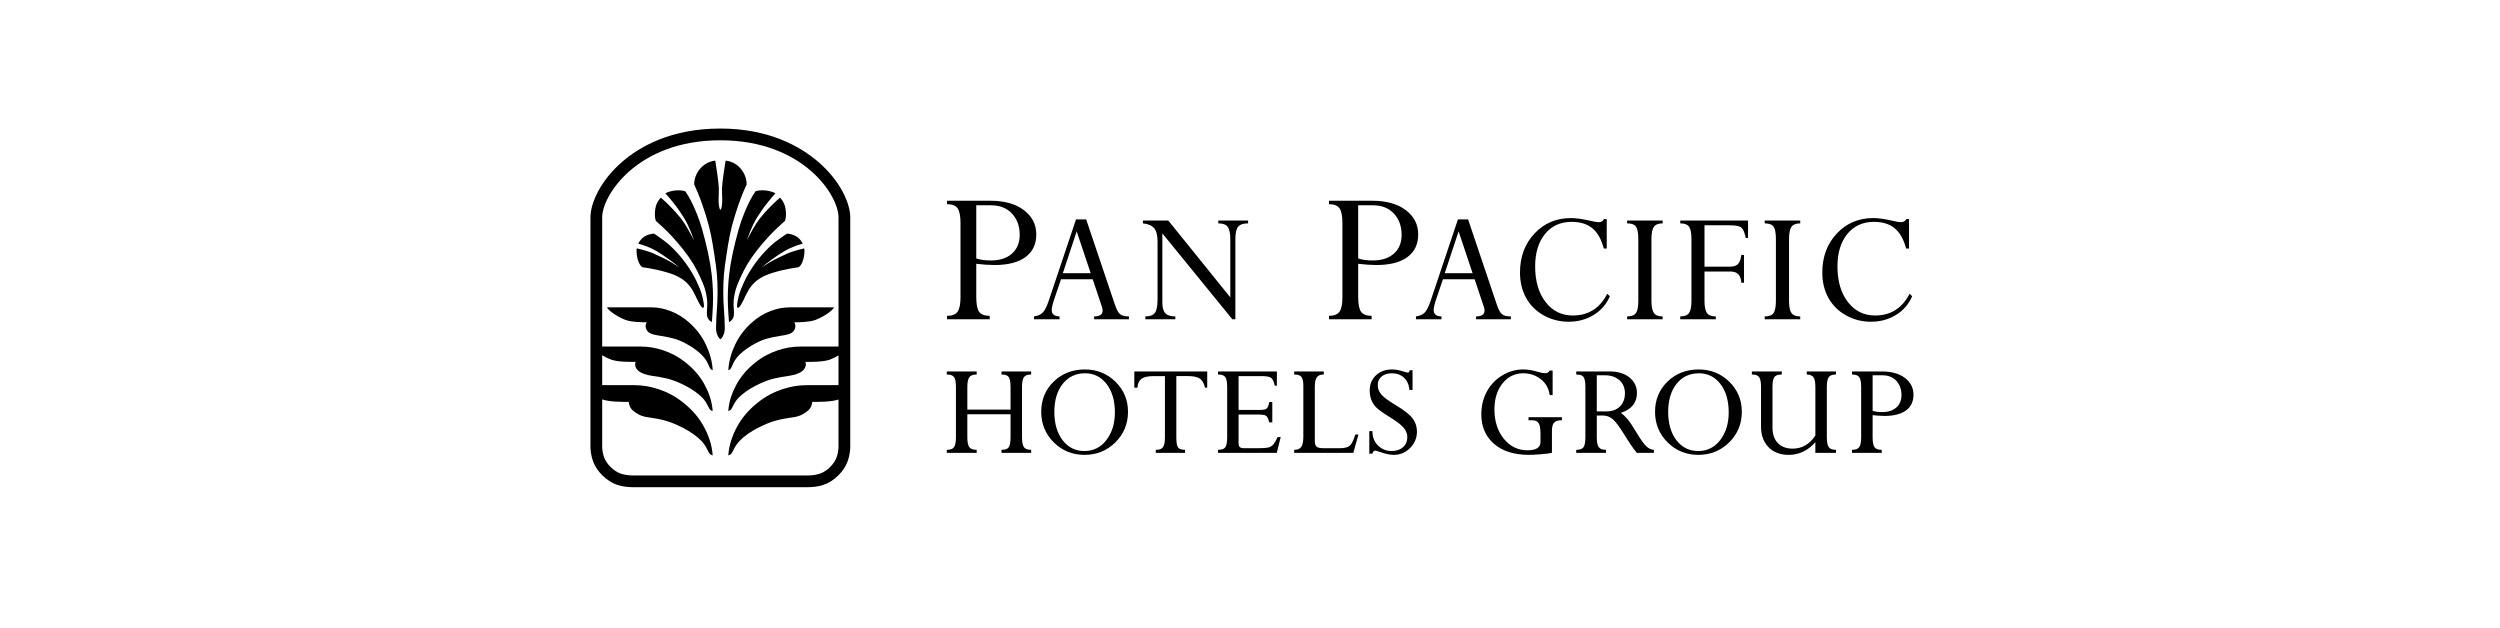 <?xml version="1.0" encoding="iso-8859-1"?>
<!-- Generator: Adobe Illustrator 23.0.0, SVG Export Plug-In . SVG Version: 6.00 Build 0)  -->
<svg version="1.1" xmlns="http://www.w3.org/2000/svg" xmlns:xlink="http://www.w3.org/1999/xlink" x="0px" y="0px"
	 viewBox="0 0 378.003 94.896" style="enable-background:new 0 0 378.003 94.896;" xml:space="preserve">
<g id="panpacific">
	<g>
		<g>
			<path d="M111.159,32.475c0.57-1.787,1.01-3.041,1.731-4.577c0.042-1.592-1.211-3.411-3.178-3.612
				c-0.141,0.748-0.532,3.505-0.541,4.106c-0.01,0.365,0.007,1.199,0.025,1.497c0.042,0.685-0.053,1.808-0.269,1.808
				c-0.208,0-0.311-1.123-0.269-1.808c0.018-0.298,0.035-1.132,0.026-1.497c-0.01-0.6-0.389-3.358-0.53-4.106
				c-1.968,0.201-3.23,2.02-3.189,3.612c0.721,1.536,1.16,2.79,1.733,4.577c0.75,2.382,0.96,3.776,1.345,6.247
				c0.351,2.296,0.459,3.423,0.454,5.673c-0.003,1.972-0.216,3.018-0.227,5.118c-0.017,0.416,0.065,0.92,0.267,1.299
				c0.113,0.219,0.234,0.381,0.391,0.488c0.158-0.107,0.276-0.269,0.391-0.488c0.201-0.38,0.284-0.884,0.267-1.299
				c-0.011-2.1-0.224-3.146-0.227-5.118c-0.003-2.25,0.105-3.377,0.454-5.673C110.198,36.251,110.407,34.857,111.159,32.475z"/>
			<path d="M110.513,55.692c0.181-0.306,0.33-0.781,0.579-1.178c0.204-0.328,0.513-0.691,0.763-0.93
				c0.734-0.698,1.499-1.194,2.313-1.634c1.384-0.74,2.27-0.903,3.79-1.163c0.691-0.114,1.545-0.222,1.945-0.627
				c0.37-0.387,0.496-0.985,0.186-1.43c0.762,0,2.284-0.014,3.207-0.356c1.054-0.391,2.521-1.304,2.817-1.906h-6.664
				c-1.029,0-1.955,0.192-2.883,0.54c-0.991,0.37-1.971,0.929-2.949,1.812c-1.111,1.013-1.874,2.058-2.433,3.224
				c-0.538,1.113-0.976,2.442-1.064,3.94C110.249,55.939,110.409,55.867,110.513,55.692z"/>
			<path d="M104.267,48.821c-0.979-0.883-1.959-1.442-2.95-1.812c-0.926-0.347-1.854-0.54-2.883-0.54h-6.662
				c0.295,0.602,1.762,1.516,2.817,1.906c0.921,0.342,2.441,0.356,3.205,0.356c-0.31,0.444-0.186,1.042,0.186,1.43
				c0.401,0.404,1.256,0.513,1.945,0.627c1.52,0.26,2.406,0.423,3.788,1.163c0.817,0.44,1.581,0.936,2.315,1.634
				c0.251,0.238,0.559,0.602,0.763,0.93c0.249,0.397,0.399,0.872,0.581,1.178c0.103,0.175,0.262,0.247,0.393,0.293
				c-0.087-1.498-0.526-2.827-1.063-3.94C106.14,50.879,105.378,49.834,104.267,48.821z"/>
			<path d="M107.61,41.53c-0.11-0.988-0.283-2.046-0.542-3.248c-0.269-1.212-0.562-2.449-0.904-3.619
				c-0.243-0.842-0.516-1.655-0.822-2.388c-0.587-1.479-1.183-2.582-1.722-3.355c-0.244-0.091-0.844-0.189-1.465-0.128
				c-0.544,0.055-1.109,0.194-1.551,0.436c0.324,0.349,0.61,0.695,0.901,1.04c0.356,0.437,0.667,0.828,0.841,1.069
				c0.22,0.303,0.736,1.067,1.055,1.57c0.85,1.35,1.393,3.085,1.551,3.448c-0.513-0.977-1.332-2.497-1.935-3.256
				c-0.026-0.035-0.129-0.163-0.169-0.21c-1.523-1.86-2.933-3.004-2.933-3.004s-0.665,0.628-0.828,1.66
				c-0.093,0.588-0.112,1.272,0.066,1.834c0.731,0.65,1.563,1.4,2.57,2.49c1.116,1.221,2.285,2.677,3.115,4.04
				c0.426,0.734,0.817,1.484,1.129,2.201c0.238,0.531,0.444,1.034,0.6,1.508c0.125,0.39,0.249,0.923,0.324,1.499
				c0.038,0.31,0.062,0.775,0.05,1.071c-0.025,0.433-0.085,0.995-0.05,1.412c0.038,0.536,0.371,0.926,0.743,1.112
				c0.064-0.881,0.123-1.648,0.155-2.458c0.038-0.807,0.038-1.649,0.002-2.349C107.756,43.123,107.708,42.349,107.61,41.53z"/>
			<path d="M110.966,47.599c0.037-0.416-0.026-0.979-0.049-1.412c-0.01-0.296,0.012-0.761,0.049-1.071
				c0.076-0.576,0.201-1.109,0.325-1.499c0.157-0.474,0.363-0.977,0.599-1.508c0.314-0.717,0.703-1.467,1.131-2.201
				c0.829-1.363,1.998-2.819,3.115-4.04c1.005-1.09,1.837-1.84,2.568-2.49c0.179-0.562,0.161-1.246,0.068-1.834
				c-0.165-1.033-0.83-1.66-0.83-1.66s-1.407,1.144-2.932,3.004c-0.04,0.048-0.145,0.175-0.169,0.21
				c-0.604,0.759-1.424,2.278-1.935,3.256c0.157-0.364,0.702-2.098,1.551-3.448c0.316-0.503,0.835-1.267,1.054-1.57
				c0.175-0.241,0.486-0.632,0.842-1.069c0.291-0.345,0.577-0.691,0.899-1.04c-0.44-0.242-1.007-0.381-1.55-0.436
				c-0.622-0.061-1.223,0.037-1.465,0.128c-0.54,0.772-1.136,1.876-1.723,3.355c-0.306,0.733-0.581,1.546-0.823,2.388
				c-0.341,1.171-0.633,2.408-0.904,3.619c-0.258,1.202-0.433,2.261-0.539,3.248c-0.1,0.818-0.148,1.593-0.183,2.373
				c-0.035,0.7-0.035,1.542,0.002,2.349c0.033,0.811,0.093,1.577,0.157,2.458C110.597,48.525,110.93,48.134,110.966,47.599z"/>
			<path d="M97.112,40.398c0.747,0.103,1.578,0.254,2.456,0.452c0.886,0.203,1.883,0.502,2.452,0.745
				c1.418,0.604,2.182,1.409,2.725,2.349c0.224,0.39,0.562,1.08,0.653,1.292c0,0,0.794,1.763,1.018,1.201
				c0,0,0.053-0.186-0.017-0.612c0-0.002-0.002-0.002-0.003-0.003c-0.071-0.506-0.251-1.356-0.569-2.135
				c-0.266-0.679-0.66-1.518-1.124-2.325c-0.656-1.108-1.338-2.023-1.923-2.702c-0.562-0.651-1.35-1.47-2.074-2.043
				c-0.71-0.559-1.41-1.017-1.825-1.298c-0.504,0.041-0.937,0.175-1.349,0.388c-0.464,0.248-0.841,0.748-1.023,1.133
				c0.841,0.232,1.764,0.553,2.745,1.117c1.111,0.637,2.849,1.939,3.484,2.495c-1.548-1.048-2.389-1.416-3.622-1.98
				c-0.994-0.526-2.832-0.912-2.832-0.912c-0.1,0.253-0.01,1.163,0.135,1.663C96.588,39.798,96.845,40.23,97.112,40.398z"/>
			<path d="M115.099,38.66c-0.587,0.679-1.269,1.594-1.924,2.702c-0.464,0.807-0.857,1.646-1.126,2.325
				c-0.316,0.779-0.494,1.63-0.569,2.135v0.003c-0.07,0.427-0.017,0.612-0.017,0.612c0.223,0.562,1.017-1.201,1.017-1.201
				c0.093-0.213,0.429-0.903,0.653-1.292c0.542-0.94,1.306-1.745,2.723-2.349c0.572-0.243,1.569-0.542,2.456-0.745
				c0.877-0.198,1.706-0.349,2.455-0.452c0.27-0.168,0.523-0.6,0.692-1.176c0.146-0.5,0.236-1.41,0.136-1.663
				c0,0-1.838,0.386-2.834,0.912c-1.231,0.564-2.072,0.932-3.624,1.98c0.637-0.556,2.376-1.858,3.488-2.495
				c0.981-0.564,1.902-0.885,2.745-1.117c-0.181-0.386-0.56-0.885-1.023-1.133c-0.412-0.214-0.845-0.347-1.349-0.388
				c-0.417,0.282-1.117,0.74-1.827,1.298C116.447,37.19,115.659,38.01,115.099,38.66z"/>
			<path d="M123.687,24.447c-2.667-2.286-7.395-5.011-14.772-5.011c-7.443,0-12.167,2.726-14.819,5.012
				c-3.328,2.869-4.818,6.289-4.818,8.405v34.89l0.002,0.061c0.116,1.683,0.656,2.924,1.748,4.02c1.515,1.532,3.055,1.845,4.9,1.845
				h25.975c1.849,0,3.392-0.314,4.908-1.845c1.091-1.102,1.63-2.342,1.746-4.02l0.002-0.031V32.854
				C128.56,30.748,127.053,27.332,123.687,24.447z M125.55,70.576c-0.965,0.974-1.919,1.319-3.647,1.319H95.928
				c-1.723,0-2.675-0.345-3.64-1.321c-0.786-0.789-1.145-1.619-1.235-2.862v-7.321c1.159,0.403,3.055,0.37,4.007,0.37
				c0.07,0.435,0.143,0.868,0.62,1.299c0.502,0.445,1.216,0.869,2.095,1.002c1.928,0.288,3.062,0.47,4.821,1.298
				c1.041,0.485,2.019,1.044,2.947,1.821c0.321,0.266,0.71,0.677,0.973,1.05c0.316,0.436,0.508,0.965,0.736,1.303
				c0.133,0.193,0.338,0.277,0.509,0.323c-0.118-1.67-0.677-3.146-1.359-4.389c-0.714-1.301-1.682-2.474-3.102-3.598
				c-1.245-0.997-2.496-1.618-3.758-2.034c-1.174-0.387-2.354-0.6-3.668-0.6h-4.822v-4.518c0.409,0.252,0.827,0.458,1.299,0.637
				c1.056,0.395,2.859,0.364,3.751,0.364c-0.151,0.427-0.044,0.933,0.398,1.323c0.461,0.422,1.287,0.666,2.09,0.785
				c1.773,0.265,2.816,0.436,4.432,1.196c0.952,0.444,1.849,0.956,2.704,1.669c0.291,0.248,0.649,0.617,0.895,0.958
				c0.286,0.408,0.466,0.889,0.675,1.201c0.118,0.18,0.307,0.257,0.464,0.296c-0.111-1.529-0.619-2.888-1.247-4.029
				c-0.656-1.191-1.542-2.267-2.845-3.308c-1.144-0.908-2.286-1.475-3.451-1.864c-1.079-0.351-2.16-0.546-3.369-0.546h-5.796V32.854
				c0-3.314,5.313-11.642,17.862-11.642c12.554,0,17.87,8.329,17.87,11.642v19.547h-5.758c-1.204,0-2.287,0.195-3.364,0.546
				c-1.167,0.389-2.307,0.956-3.456,1.864c-1.296,1.041-2.188,2.117-2.839,3.308c-0.633,1.141-1.143,2.5-1.249,4.029
				c0.152-0.039,0.344-0.117,0.462-0.296c0.209-0.312,0.386-0.794,0.675-1.201c0.241-0.341,0.6-0.71,0.895-0.958
				c0.857-0.713,1.752-1.225,2.708-1.669c1.614-0.76,2.654-0.931,4.427-1.196c0.803-0.119,1.631-0.363,2.094-0.785
				c0.438-0.391,0.547-0.899,0.398-1.323c0.89,0,2.694,0.031,3.748-0.364c0.457-0.173,0.863-0.372,1.259-0.613v4.494h-4.779
				c-1.315,0-2.496,0.214-3.67,0.6c-1.263,0.416-2.514,1.037-3.758,2.034c-1.42,1.124-2.387,2.297-3.102,3.598
				c-0.682,1.243-1.239,2.72-1.357,4.389c0.169-0.046,0.376-0.129,0.507-0.323c0.228-0.338,0.422-0.867,0.736-1.303
				c0.263-0.373,0.652-0.784,0.975-1.05c0.926-0.777,1.905-1.336,2.945-1.821c1.761-0.828,2.893-1.011,4.822-1.298
				c0.88-0.133,1.593-0.557,2.094-1.002c0.477-0.432,0.552-0.864,0.62-1.299c0.941,0,2.803,0.032,3.965-0.356v7.307
				C126.694,68.952,126.335,69.784,125.55,70.576z"/>
		</g>
		<g>
			<g>
				<path d="M143.196,30.353h6.539c2.14,0,3.833,0.474,5.081,1.422c1.247,0.948,1.873,2.169,1.873,3.667
					c0,1.486-0.545,2.63-1.635,3.43c-1.09,0.8-2.654,1.199-4.691,1.199c-0.784,0-1.702-0.061-2.75-0.184v5.023
					c0,1.081,0.145,1.826,0.435,2.235c0.29,0.408,0.822,0.611,1.596,0.611v0.521h-6.447v-0.521c0.774,0,1.307-0.213,1.596-0.641
					c0.29-0.428,0.435-1.141,0.435-2.142V33.732c0-1.07-0.145-1.814-0.435-2.232c-0.29-0.418-0.822-0.628-1.596-0.628V30.353z
					 M149.828,31.04h-2.216v8.038c0.601,0.204,1.339,0.305,2.216,0.305c1.344,0,2.406-0.346,3.185-1.039
					c0.779-0.692,1.169-1.64,1.169-2.842c0-1.294-0.388-2.36-1.162-3.201C152.247,31.461,151.182,31.04,149.828,31.04"/>
				<path d="M165.438,48.277v-0.433c0.856,0,1.284-0.298,1.284-0.893c0-0.17-0.037-0.362-0.114-0.575l-1.387-4.147h-4.795l-1.02,3
					c-0.254,0.757-0.382,1.305-0.382,1.645c0,0.63,0.394,0.953,1.18,0.969v0.433h-3.858v-0.433c0.552-0.076,0.981-0.259,1.287-0.548
					c0.306-0.289,0.617-0.89,0.93-1.801l4.13-12.319h1.538l4.337,12.869c0.253,0.757,0.52,1.247,0.796,1.467
					c0.276,0.221,0.72,0.332,1.332,0.332v0.433H165.438z M160.702,41.312h4.212l-2.118-6.329L160.702,41.312z"/>
				<path d="M184.207,33.773V33.34h4.507v0.433c-0.722,0-1.223,0.171-1.503,0.51c-0.281,0.34-0.421,0.954-0.421,1.846v12.148h-0.457
					l-10.583-12.988v10.49c0,0.739,0.151,1.267,0.452,1.586c0.302,0.32,0.804,0.478,1.509,0.478v0.433h-4.533v-0.433
					c0.721,0,1.208-0.189,1.465-0.567c0.254-0.378,0.382-1.042,0.382-1.994v-8.743c0-0.943-0.173-1.62-0.516-2.032
					c-0.343-0.412-0.91-0.657-1.7-0.733V33.34h3.834l9.384,11.626v-8.735c0-0.917-0.13-1.555-0.389-1.916
					C185.38,33.953,184.903,33.773,184.207,33.773"/>
				<path d="M200.942,30.353h6.54c2.139,0,3.832,0.474,5.081,1.422c1.247,0.948,1.872,2.169,1.872,3.667
					c0,1.486-0.545,2.63-1.635,3.43c-1.089,0.8-2.653,1.199-4.69,1.199c-0.784,0-1.702-0.061-2.75-0.184v5.023
					c0,1.081,0.145,1.826,0.434,2.235c0.291,0.408,0.823,0.611,1.597,0.611v0.521h-6.448v-0.521c0.774,0,1.306-0.213,1.596-0.641
					c0.291-0.428,0.435-1.141,0.435-2.142V33.732c0-1.07-0.144-1.814-0.435-2.232c-0.29-0.418-0.822-0.628-1.596-0.628V30.353z
					 M207.573,31.04h-2.215v8.038c0.601,0.204,1.339,0.305,2.215,0.305c1.344,0,2.406-0.346,3.186-1.039
					c0.779-0.692,1.168-1.64,1.168-2.842c0-1.294-0.388-2.36-1.161-3.201C209.993,31.461,208.928,31.04,207.573,31.04"/>
				<path d="M223.183,48.277v-0.433c0.857,0,1.285-0.298,1.285-0.893c0-0.17-0.038-0.362-0.114-0.575l-1.387-4.147h-4.795l-1.019,3
					c-0.254,0.757-0.382,1.305-0.382,1.645c0,0.63,0.393,0.953,1.18,0.969v0.433h-3.858v-0.433c0.552-0.076,0.981-0.259,1.287-0.548
					c0.307-0.289,0.617-0.89,0.931-1.801l4.129-12.319h1.538l4.337,12.869c0.254,0.757,0.52,1.247,0.796,1.467
					c0.277,0.221,0.72,0.332,1.333,0.332v0.433H223.183z M218.447,41.312h4.213l-2.119-6.329L218.447,41.312z"/>
				<path d="M242.94,33.124v4.457h-0.446c-0.356-1.383-0.927-2.401-1.713-3.056c-0.784-0.654-1.832-0.98-3.138-0.98
					c-1.697,0-3.044,0.611-4.036,1.833c-0.994,1.223-1.491,2.853-1.491,4.89c0,2.233,0.524,4.03,1.573,5.393
					c1.048,1.362,2.421,2.043,4.12,2.043c2.35,0,4.087-1.095,5.207-3.285l0.395,0.369c-0.501,1.188-1.31,2.129-2.426,2.82
					c-1.117,0.691-2.387,1.038-3.814,1.038c-1.349,0-2.599-0.319-3.75-0.955c-1.15-0.637-2.037-1.513-2.661-2.629
					c-0.624-1.117-0.936-2.4-0.936-3.852c0-2.377,0.73-4.344,2.191-5.902c1.459-1.557,3.302-2.336,5.526-2.336
					c0.747,0,1.694,0.132,2.839,0.395c0.646,0.153,1.091,0.229,1.337,0.229c0.382,0,0.649-0.157,0.802-0.472H242.94z"/>
				<path d="M251.394,33.34v0.433c-0.636,0-1.079,0.174-1.325,0.522c-0.246,0.349-0.369,0.969-0.369,1.861v9.317
					c0,0.892,0.123,1.51,0.369,1.854c0.246,0.343,0.689,0.516,1.325,0.516v0.433h-5.373v-0.433c0.654,0,1.099-0.17,1.337-0.51
					c0.237-0.34,0.356-0.96,0.356-1.861v-9.317c0-0.918-0.117-1.545-0.351-1.88c-0.233-0.336-0.681-0.503-1.343-0.503V33.34H251.394
					z"/>
				<path d="M261.669,41.057h-3.948v4.414c0,0.893,0.124,1.512,0.37,1.856c0.246,0.344,0.691,0.517,1.337,0.517v0.433h-5.373v-0.433
					c0.644,0,1.088-0.173,1.33-0.517c0.243-0.344,0.363-0.961,0.363-1.854v-9.317c0-0.9-0.118-1.522-0.356-1.866
					c-0.238-0.344-0.683-0.517-1.336-0.517V33.34h10.25v2.648h-0.344c-0.161-0.79-0.372-1.307-0.636-1.554
					c-0.263-0.246-0.861-0.369-1.794-0.369h-3.809v6.252h3.897c0.526,0,0.917-0.134,1.171-0.401
					c0.255-0.268,0.421-0.724,0.497-1.369h0.408v4.202h-0.408C263.235,41.621,262.696,41.057,261.669,41.057"/>
				<path d="M272.198,33.34v0.433c-0.636,0-1.078,0.174-1.324,0.522c-0.247,0.349-0.369,0.969-0.369,1.861v9.317
					c0,0.892,0.122,1.51,0.369,1.854c0.246,0.343,0.688,0.516,1.324,0.516v0.433h-5.373v-0.433c0.654,0,1.099-0.17,1.337-0.51
					c0.237-0.34,0.356-0.96,0.356-1.861v-9.317c0-0.918-0.116-1.545-0.351-1.88c-0.233-0.336-0.681-0.503-1.343-0.503V33.34H272.198
					z"/>
				<path d="M288.649,33.124v4.457h-0.446c-0.356-1.383-0.927-2.401-1.713-3.056c-0.784-0.654-1.832-0.98-3.138-0.98
					c-1.697,0-3.044,0.611-4.036,1.833c-0.994,1.223-1.491,2.853-1.491,4.89c0,2.233,0.524,4.03,1.573,5.393
					c1.048,1.362,2.421,2.043,4.12,2.043c2.35,0,4.087-1.095,5.207-3.285l0.395,0.369c-0.501,1.188-1.31,2.129-2.426,2.82
					c-1.117,0.691-2.387,1.038-3.814,1.038c-1.349,0-2.599-0.319-3.75-0.955c-1.15-0.637-2.037-1.513-2.661-2.629
					c-0.624-1.117-0.936-2.4-0.936-3.852c0-2.377,0.73-4.344,2.191-5.902c1.459-1.557,3.302-2.336,5.526-2.336
					c0.747,0,1.694,0.132,2.839,0.395c0.646,0.153,1.091,0.229,1.337,0.229c0.382,0,0.649-0.157,0.802-0.472H288.649z"/>
			</g>
			<g>
				<path d="M151.435,56.628h0.055c0.505,0,0.852,0.13,1.031,0.387c0.183,0.263,0.276,0.769,0.276,1.502v3.418h-6.535v-3.418
					c0-0.692,0.1-1.187,0.297-1.471c0.192-0.277,0.55-0.418,1.062-0.418h0.055v-0.465h-4.521v0.465h0.055
					c0.506,0,0.856,0.131,1.042,0.388c0.19,0.263,0.286,0.769,0.286,1.503v7.61c0,0.7-0.095,1.196-0.282,1.473
					c-0.182,0.27-0.534,0.407-1.046,0.407h-0.055v0.465h4.521V68.01h-0.055c-0.513,0-0.87-0.136-1.063-0.404
					c-0.197-0.274-0.296-0.771-0.296-1.479V62.64h6.535v3.487c0,0.715-0.09,1.215-0.267,1.486c-0.172,0.263-0.522,0.397-1.041,0.397
					h-0.055v0.465h4.479V68.01h-0.055c-0.499,0-0.847-0.134-1.037-0.398c-0.193-0.27-0.291-0.769-0.291-1.483v-7.61
					c0-0.714,0.098-1.214,0.291-1.488c0.189-0.268,0.538-0.403,1.036-0.403h0.055v-0.465h-4.479V56.628z"/>
				<path d="M164.031,55.862c-1.872,0-3.456,0.616-4.709,1.831c-1.254,1.215-1.889,2.753-1.889,4.569
					c0,1.817,0.639,3.373,1.899,4.626c1.26,1.253,2.823,1.888,4.647,1.888c1.83,0,3.4-0.635,4.667-1.888
					c1.267-1.253,1.909-2.81,1.909-4.626c0-1.782-0.637-3.311-1.894-4.543C167.405,56.487,165.847,55.862,164.031,55.862z
					 M168.572,62.366c0,1.658-0.432,3.06-1.283,4.168c-0.848,1.104-1.969,1.663-3.331,1.663c-1.348,0-2.453-0.547-3.284-1.627
					c-0.834-1.084-1.257-2.526-1.257-4.288c0-1.761,0.428-3.191,1.272-4.251c0.841-1.056,1.98-1.591,3.384-1.591
					c1.321,0,2.412,0.544,3.243,1.617C168.149,59.135,168.572,60.584,168.572,62.366z"/>
				<path d="M171.51,58.615h0.471l0.004-0.051c0.047-0.604,0.258-1.041,0.627-1.301c0.374-0.263,0.984-0.396,1.814-0.396h1.713
					v9.262c0,0.687-0.094,1.179-0.28,1.464c-0.181,0.277-0.534,0.417-1.048,0.417h-0.055v0.465h4.427V68.01h-0.055
					c-0.498,0-0.837-0.122-1.005-0.362c-0.173-0.246-0.26-0.736-0.26-1.457v-9.324h1.796c0.769,0,1.352,0.121,1.733,0.361
					c0.377,0.237,0.643,0.689,0.792,1.343l0.01,0.043h0.339v-2.451H171.51V58.615z"/>
				<path d="M193.159,66.119c-0.226,0.499-0.439,0.863-0.636,1.083c-0.193,0.216-0.433,0.367-0.712,0.446
					c-0.285,0.081-0.812,0.123-1.566,0.123h-2.132c-0.31,0-0.53-0.058-0.654-0.173c-0.123-0.113-0.185-0.317-0.185-0.604v-4.313
					h2.971c0.616,0,1.018,0.063,1.195,0.188c0.175,0.123,0.329,0.441,0.457,0.946l0.011,0.042h0.463v-3.075h-0.466l-0.008,0.046
					c-0.074,0.45-0.193,0.759-0.353,0.916c-0.158,0.155-0.465,0.234-0.913,0.234h-3.356v-5.11h3.46c0.76,0,1.257,0.092,1.478,0.273
					c0.221,0.182,0.395,0.561,0.517,1.128l0.009,0.044h0.329v-2.15h-8.9v0.465h0.055c0.512,0,0.864,0.132,1.047,0.393
					c0.187,0.267,0.281,0.771,0.281,1.498v7.631c0,0.7-0.091,1.193-0.272,1.463c-0.175,0.263-0.531,0.397-1.056,0.397h-0.055v0.465
					h8.888l0.589-2.389h-0.471L193.159,66.119z"/>
				<path d="M204.91,65.74c-0.259,0.846-0.537,1.402-0.826,1.654c-0.286,0.25-0.803,0.376-1.534,0.376h-2.423
					c-0.525,0-0.881-0.079-1.061-0.236c-0.177-0.155-0.267-0.452-0.267-0.884v-8.154c0-0.672,0.103-1.158,0.307-1.445
					c0.2-0.281,0.536-0.424,1-0.424h0.055v-0.465h-4.479v0.465h0.055c0.506,0,0.857,0.124,1.043,0.368
					c0.189,0.249,0.285,0.702,0.285,1.346v7.683c0,0.721-0.104,1.239-0.308,1.541c-0.2,0.295-0.543,0.444-1.02,0.444h-0.055v0.465
					h8.938l0.78-2.774h-0.478L204.91,65.74z"/>
				<path d="M210.952,61.205c-1.099-0.659-1.821-1.204-2.148-1.62c-0.323-0.411-0.487-0.872-0.487-1.37
					c0-0.535,0.196-0.968,0.583-1.289c0.39-0.323,0.914-0.486,1.556-0.486c0.724,0,1.333,0.219,1.809,0.651
					c0.476,0.432,0.759,1.043,0.84,1.816l0.005,0.05h0.469v-2.971h-0.441l-0.011,0.04c-0.049,0.171-0.083,0.236-0.104,0.261
					c-0.023,0.028-0.077,0.042-0.155,0.042c-0.112,0-0.316-0.048-0.606-0.143c-0.641-0.216-1.242-0.325-1.786-0.325
					c-0.995,0-1.814,0.299-2.436,0.889c-0.622,0.591-0.938,1.371-0.938,2.319c0,0.49,0.078,0.947,0.232,1.357
					c0.154,0.411,0.396,0.793,0.718,1.137c0.32,0.342,0.965,0.813,1.916,1.4c1.155,0.705,1.924,1.288,2.285,1.732
					c0.357,0.439,0.538,0.903,0.538,1.381c0,0.64-0.219,1.158-0.651,1.541c-0.434,0.384-1.02,0.579-1.743,0.579
					c-0.764,0-1.441-0.271-2.012-0.807c-0.571-0.534-0.863-1.256-0.87-2.144l0-0.055h-0.475V68.6h0.459l0.013-0.037
					c0.102-0.286,0.241-0.431,0.415-0.431c0.062,0,0.226,0.032,0.656,0.184c0.861,0.306,1.58,0.461,2.137,0.461
					c0.966,0,1.804-0.348,2.49-1.036c0.686-0.687,1.034-1.526,1.034-2.494c0-0.751-0.228-1.427-0.677-2.01
					C213.122,62.659,212.242,61.975,210.952,61.205z"/>
				<path d="M231.113,63.545h0.523c0.477,0,0.813,0.142,0.999,0.423c0.191,0.288,0.287,0.808,0.287,1.544v1.324
					c0,0.839-0.652,1.248-1.994,1.248c-1.418,0-2.613-0.588-3.55-1.748c-0.941-1.163-1.418-2.649-1.418-4.417
					c0-1.609,0.412-2.939,1.226-3.954c0.81-1.011,1.863-1.524,3.129-1.524c1.009,0,1.902,0.299,2.654,0.888
					c0.751,0.588,1.201,1.382,1.336,2.361l0.007,0.048h0.447v-3.71h-0.478l-0.014,0.034c-0.103,0.25-0.31,0.371-0.635,0.371
					c-0.257,0-0.637-0.073-1.128-0.216c-0.785-0.236-1.522-0.356-2.19-0.356c-1.114,0-2.183,0.304-3.175,0.902
					c-0.992,0.599-1.776,1.421-2.329,2.444c-0.553,1.023-0.834,2.186-0.834,3.459c0,1.825,0.641,3.316,1.907,4.431
					c1.263,1.113,3.048,1.678,5.305,1.678c0.428,0,1.04-0.032,1.819-0.094c0.779-0.062,1.32-0.133,1.607-0.21l0.041-0.011v-3.325
					c0-0.587,0.112-1.004,0.333-1.239c0.22-0.234,0.597-0.353,1.119-0.353h0.055V63.08h-5.051V63.545z"/>
				<path d="M248.93,67.486c-0.354-0.326-0.854-1.025-1.486-2.078c-0.567-0.956-1.034-1.651-1.386-2.064
					c-0.322-0.378-0.655-0.686-0.993-0.918c1.622-0.516,2.444-1.53,2.444-3.014c0-0.942-0.38-1.728-1.128-2.336
					c-0.745-0.605-1.753-0.912-2.994-0.912h-5.058v0.465h0.055c0.526,0,0.881,0.13,1.057,0.387c0.18,0.263,0.271,0.756,0.271,1.463
					v7.651c0,0.707-0.093,1.205-0.277,1.479c-0.179,0.267-0.532,0.402-1.051,0.402h-0.055v0.465h4.5V68.01h-0.055
					c-0.499,0-0.849-0.136-1.042-0.404c-0.197-0.274-0.296-0.771-0.296-1.479v-3.3h0.933c0.519,0,0.999,0.171,1.427,0.509
					c0.433,0.342,1.043,1.147,1.812,2.393c0.726,1.192,1.354,2.109,1.867,2.726l0.017,0.02h2.578v-0.461l-0.052-0.004
					C249.643,67.983,249.278,67.807,248.93,67.486z M245.692,59.454c0,0.827-0.252,1.5-0.748,1.999
					c-0.496,0.5-1.192,0.753-2.067,0.753h-1.442v-5.464h1.224c0.911,0,1.652,0.252,2.204,0.75
					C245.413,57.989,245.692,58.649,245.692,59.454z"/>
				<path d="M256.842,55.862c-1.871,0-3.456,0.616-4.709,1.831c-1.253,1.215-1.889,2.753-1.889,4.569
					c0,1.817,0.639,3.373,1.899,4.626c1.26,1.253,2.823,1.888,4.647,1.888c1.83,0,3.401-0.635,4.667-1.888
					c1.267-1.253,1.909-2.81,1.909-4.626c0-1.782-0.637-3.311-1.894-4.543C260.216,56.487,258.658,55.862,256.842,55.862z
					 M261.384,62.366c0,1.658-0.432,3.06-1.283,4.168c-0.848,1.104-1.969,1.663-3.331,1.663c-1.348,0-2.453-0.547-3.284-1.627
					c-0.834-1.084-1.257-2.526-1.257-4.288c0-1.761,0.428-3.191,1.272-4.251c0.841-1.056,1.98-1.591,3.384-1.591
					c1.321,0,2.412,0.544,3.243,1.617C260.961,59.135,261.384,60.584,261.384,62.366z"/>
				<path d="M273.186,56.626l0.053,0.002c0.465,0.02,0.791,0.164,0.971,0.428c0.184,0.27,0.276,0.762,0.276,1.461v7.327
					c-0.858,1.32-2.011,1.989-3.429,1.989c-0.957,0-1.714-0.283-2.248-0.841c-0.535-0.559-0.806-1.338-0.806-2.317v-6.178
					c0-0.713,0.095-1.21,0.281-1.476c0.182-0.26,0.542-0.392,1.067-0.392h0.055v-0.465h-4.521v0.465h0.056
					c0.519,0,0.872,0.135,1.051,0.402c0.184,0.274,0.277,0.774,0.277,1.488v6.001c0,1.271,0.378,2.309,1.123,3.086
					c0.746,0.777,1.783,1.172,3.082,1.172c1.532,0,2.881-0.644,4.011-1.915v1.613h3.117V68.01h-0.055
					c-0.505,0-0.855-0.137-1.041-0.408c-0.19-0.277-0.287-0.773-0.287-1.473v-7.61c0-0.714,0.098-1.214,0.291-1.488
					c0.189-0.268,0.538-0.403,1.036-0.403h0.055v-0.465h-4.417V56.626z"/>
				<path d="M288.025,57.142c-0.855-0.649-2.03-0.979-3.492-0.979h-4.507v0.465h0.055c0.505,0,0.855,0.136,1.041,0.403
					c0.19,0.274,0.286,0.775,0.286,1.488v7.651c0,0.666-0.096,1.146-0.287,1.427c-0.186,0.274-0.536,0.413-1.041,0.413h-0.055v0.465
					h4.5V68.01h-0.055c-0.506,0-0.856-0.132-1.042-0.394c-0.19-0.267-0.286-0.768-0.286-1.489v-3.356
					c0.688,0.078,1.299,0.118,1.817,0.118c1.392,0,2.478-0.278,3.226-0.827c0.754-0.553,1.136-1.353,1.136-2.38
					C289.321,58.65,288.885,57.795,288.025,57.142z M287.505,59.724c0,0.798-0.262,1.435-0.777,1.893
					c-0.517,0.46-1.235,0.693-2.132,0.693c-0.569,0-1.058-0.065-1.453-0.193v-5.375h1.453c0.902,0,1.62,0.283,2.133,0.84
					C287.244,58.142,287.505,58.862,287.505,59.724z"/>
			</g>
		</g>
	</g>
</g>
<g id="Layer_1">
</g>
</svg>
